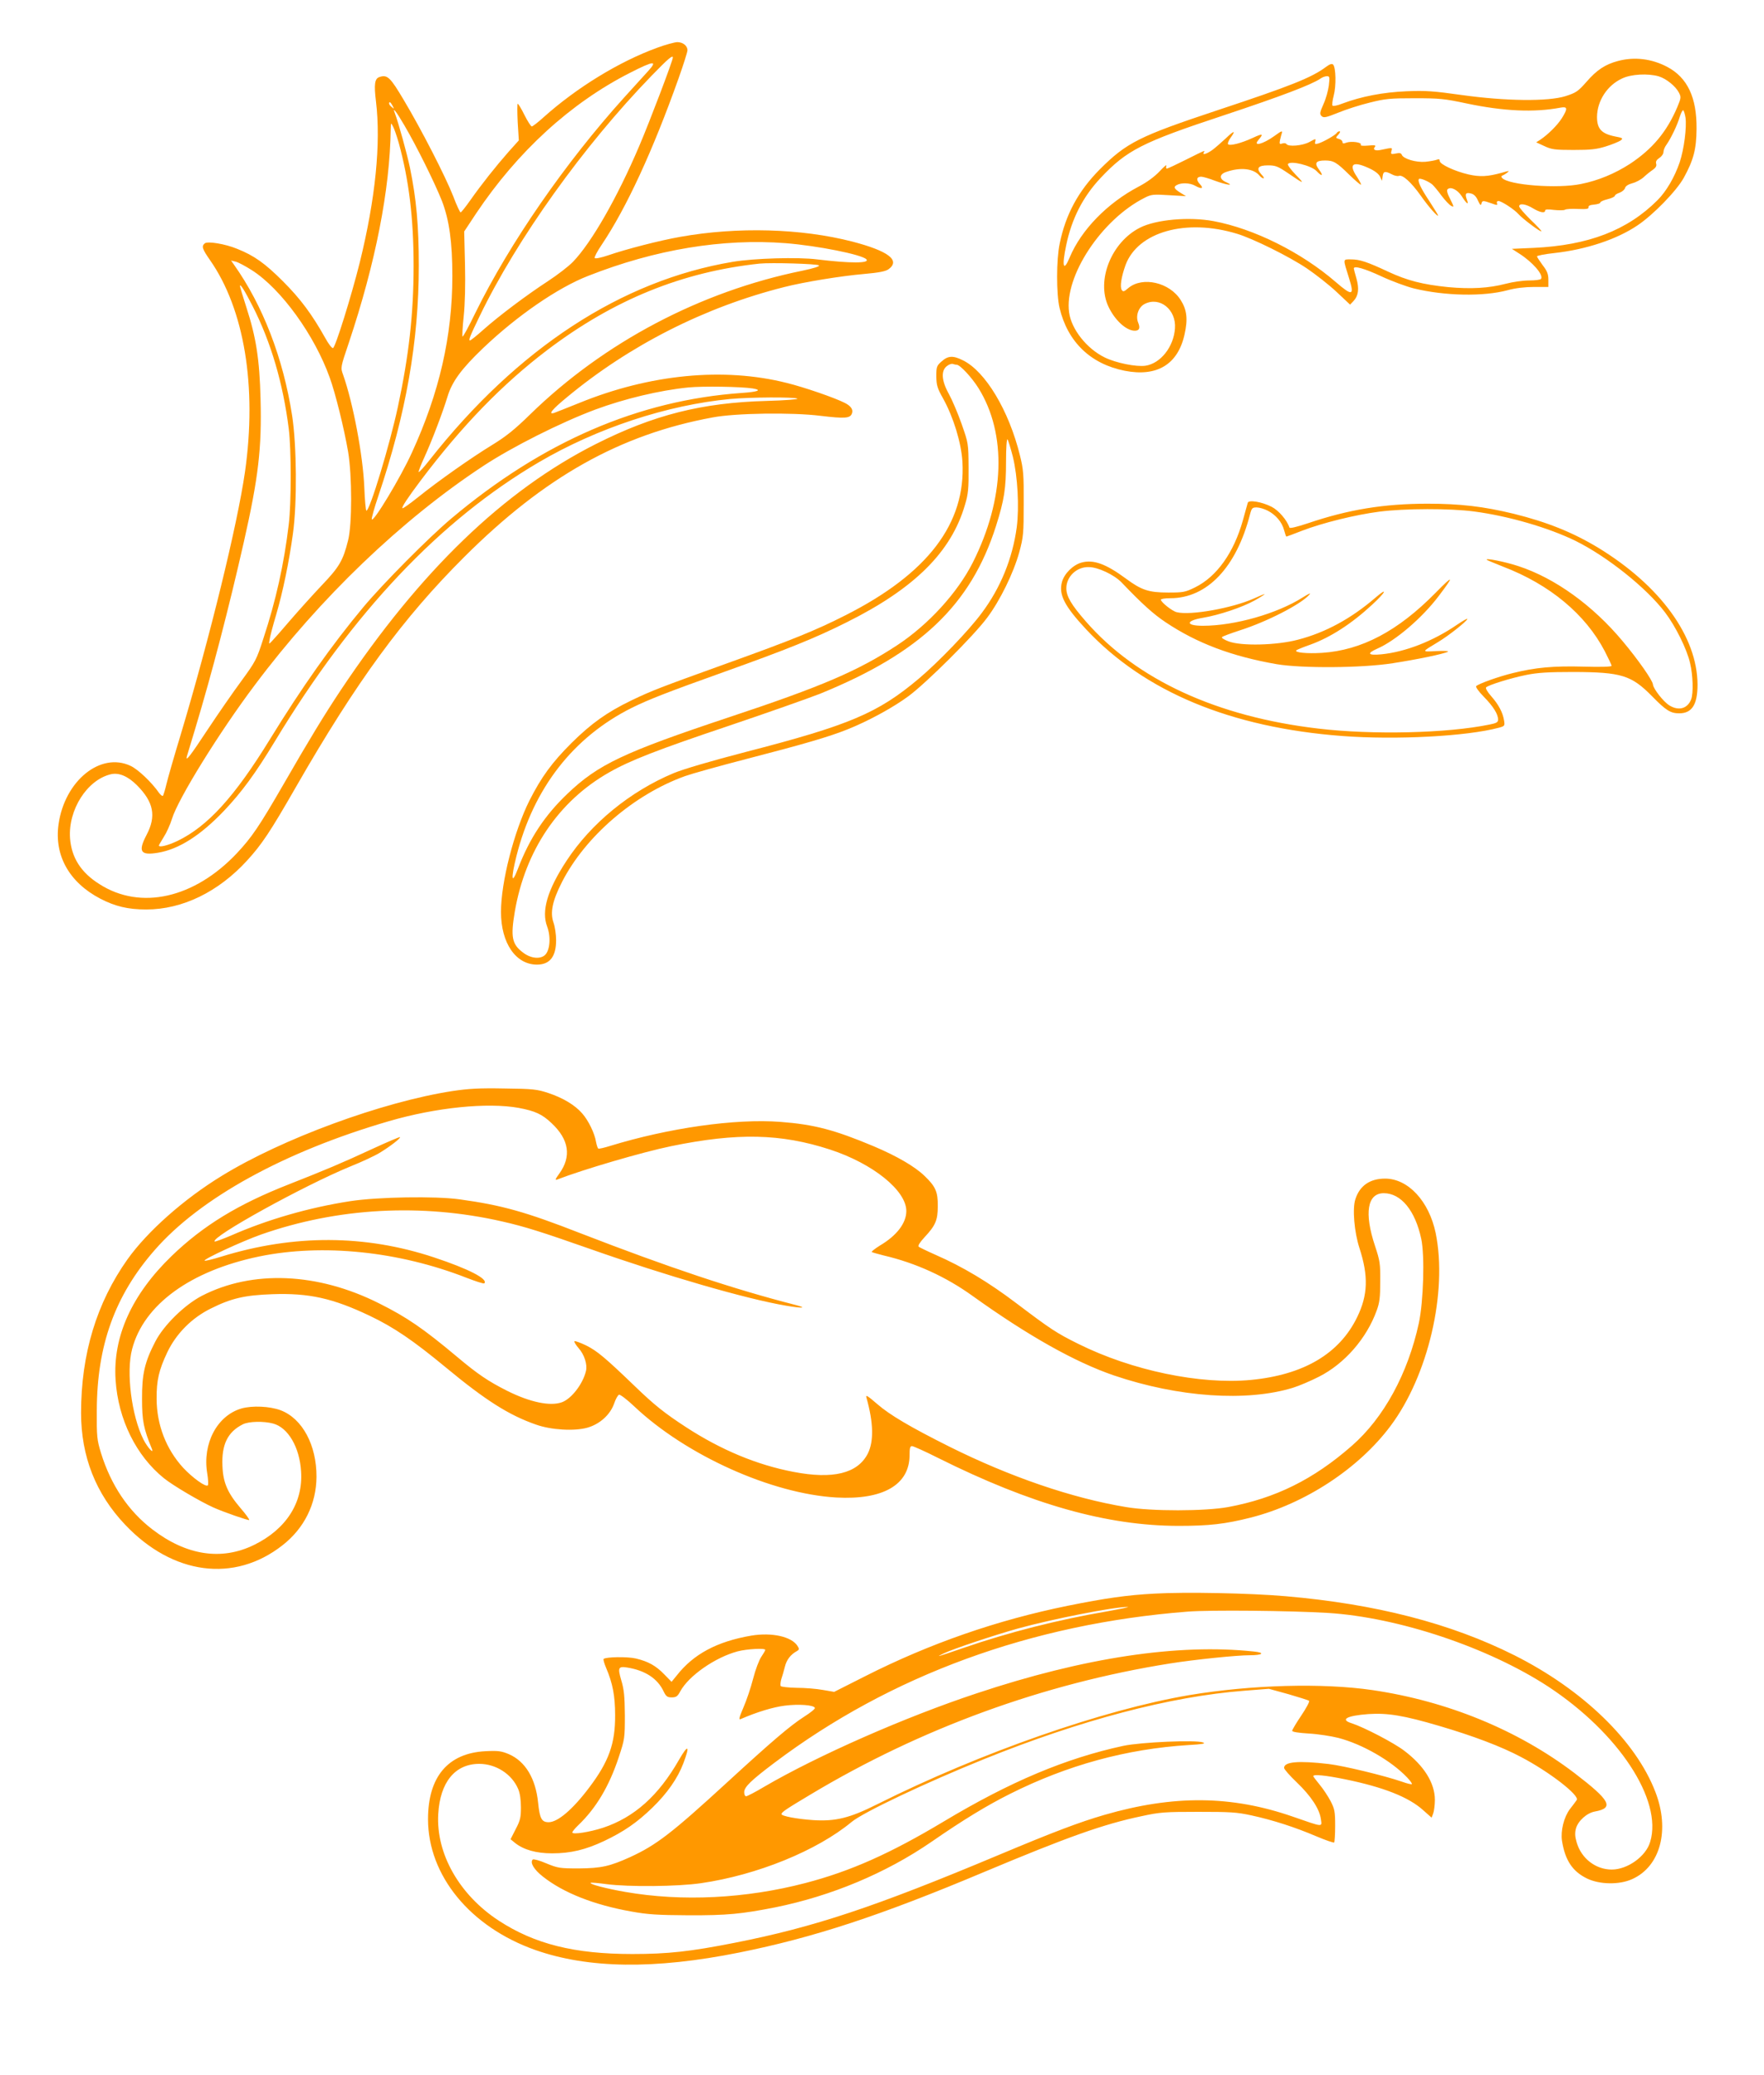 <?xml version="1.0" standalone="no"?>
<!DOCTYPE svg PUBLIC "-//W3C//DTD SVG 20010904//EN"
 "http://www.w3.org/TR/2001/REC-SVG-20010904/DTD/svg10.dtd">
<svg version="1.0" xmlns="http://www.w3.org/2000/svg"
 width="1088pt" height="1280pt" viewBox="0 0 1088 1280"
 preserveAspectRatio="xMidYMid meet">
<g transform="translate(0,1280) scale(0.1,-0.1)"
fill="#ff9800" stroke="none">
<path d="M4055 12506 c-235 -85 -499 -247 -703 -430 -34 -31 -67 -56 -72 -56
-5 0 -26 32 -45 70 -19 39 -38 70 -42 70 -3 0 -3 -51 0 -113 l7 -113 -62 -69
c-81 -92 -168 -202 -235 -297 -30 -43 -58 -78 -62 -78 -4 0 -25 44 -45 98 -48
123 -198 415 -305 594 -84 142 -102 159 -150 143 -30 -9 -35 -45 -22 -151 31
-259 -3 -599 -100 -993 -52 -208 -150 -523 -165 -528 -7 -2 -29 27 -49 64 -82
146 -152 240 -260 348 -111 111 -177 158 -282 200 -75 31 -182 48 -200 34 -21
-18 -16 -34 32 -103 212 -303 291 -780 216 -1307 -47 -327 -218 -1025 -396
-1619 -41 -135 -81 -274 -89 -309 -8 -34 -18 -66 -21 -70 -4 -3 -14 5 -24 18
-44 64 -130 146 -176 167 -185 87 -406 -92 -444 -361 -27 -192 66 -358 257
-458 92 -48 172 -67 284 -67 223 0 445 108 623 303 90 99 140 173 300 452 376
655 661 1043 1039 1420 494 493 961 755 1531 860 141 27 492 32 666 10 151
-18 184 -16 194 16 8 23 -7 45 -45 64 -61 31 -248 96 -358 123 -389 98 -844
54 -1280 -124 -75 -30 -145 -58 -154 -61 -40 -12 -13 21 78 96 388 322 852
557 1340 680 120 31 353 69 494 81 90 8 132 16 150 29 76 55 -1 113 -224 171
-315 81 -707 92 -1060 29 -126 -22 -335 -76 -445 -114 -41 -14 -78 -22 -83
-17 -4 4 15 41 43 82 153 228 315 579 473 1023 31 87 56 166 56 177 0 28 -28
50 -63 50 -18 -1 -73 -16 -122 -34z m95 -61 c0 -19 -144 -398 -207 -545 -136
-320 -295 -597 -409 -715 -27 -28 -96 -81 -154 -119 -129 -84 -301 -213 -399
-300 -41 -37 -78 -66 -82 -66 -11 0 0 27 60 151 229 474 640 1049 1060 1482
101 104 131 130 131 112z m-152 -83 c-23 -26 -90 -99 -147 -162 -363 -402
-707 -899 -918 -1328 -41 -85 -77 -151 -80 -148 -3 3 0 59 7 125 8 75 11 195
8 321 l-5 202 74 112 c256 382 583 681 949 867 147 75 172 77 112 11z m-1577
-214 c11 -21 11 -22 -4 -9 -10 7 -17 17 -17 22 0 15 9 10 21 -13z m73 -121
c77 -131 188 -356 232 -467 45 -117 64 -254 64 -463 0 -369 -80 -720 -250
-1090 -69 -152 -239 -434 -247 -410 -2 6 16 72 41 145 170 505 249 952 249
1418 0 249 -15 413 -54 603 -18 87 -72 282 -94 340 -17 42 9 10 59 -76z m-35
-107 c63 -229 92 -464 92 -759 0 -298 -29 -554 -97 -871 -50 -233 -173 -640
-194 -640 -4 0 -10 64 -13 143 -8 197 -69 520 -131 696 -16 44 -16 44 35 195
165 493 254 945 259 1321 1 39 1 40 14 15 8 -14 23 -59 35 -100z m2387 -620
c198 -16 468 -70 497 -99 26 -26 -100 -26 -303 -1 -118 15 -389 7 -520 -15
-687 -115 -1327 -533 -1870 -1222 -36 -46 -66 -79 -68 -74 -1 4 14 44 34 87
47 102 116 284 144 377 28 93 86 172 220 300 210 200 460 372 647 445 416 164
831 232 1219 202z m-3292 -167 c180 -115 386 -400 480 -663 35 -96 89 -316
113 -456 25 -149 25 -449 0 -547 -31 -125 -55 -165 -162 -277 -55 -58 -142
-155 -194 -215 -52 -61 -103 -119 -114 -130 -19 -20 -19 -20 -14 10 2 17 20
85 40 152 42 143 80 327 104 503 26 189 23 541 -5 725 -55 356 -181 682 -360
934 l-17 24 29 -7 c16 -4 61 -28 100 -53z m3497 30 c6 -6 -31 -18 -103 -33
-628 -128 -1223 -442 -1678 -886 -96 -94 -150 -137 -235 -189 -126 -77 -330
-220 -459 -324 -49 -39 -91 -69 -94 -66 -6 6 34 66 112 170 257 341 505 596
783 807 408 309 830 481 1308 532 71 7 356 -1 366 -11z m-3492 -253 c112 -220
187 -475 222 -755 16 -127 16 -460 0 -590 -29 -243 -79 -469 -157 -705 -41
-128 -48 -141 -135 -260 -51 -69 -143 -202 -206 -297 -110 -167 -141 -207
-130 -167 3 11 26 87 51 169 104 346 207 742 300 1152 90 398 111 578 103 882
-6 243 -27 379 -87 564 -22 68 -40 128 -40 133 1 17 30 -30 79 -126z m3083
-506 c61 -10 35 -21 -69 -28 -634 -45 -1226 -300 -1789 -774 -138 -116 -422
-402 -543 -547 -195 -234 -380 -496 -576 -815 -218 -355 -384 -537 -570 -627
-61 -29 -115 -42 -115 -28 0 2 14 26 30 52 17 26 40 77 51 113 37 122 294 537
511 825 402 537 904 1018 1406 1349 182 120 479 269 692 349 180 67 397 119
575 137 90 9 327 5 397 -6z m276 -63 c8 -4 -74 -11 -190 -14 -400 -11 -696
-86 -1053 -266 -568 -287 -1082 -782 -1572 -1516 -103 -155 -195 -306 -355
-584 -149 -258 -195 -326 -287 -424 -262 -278 -594 -353 -847 -191 -115 72
-173 164 -182 284 -12 175 105 359 251 394 50 12 106 -12 161 -67 104 -104
121 -191 60 -307 -54 -103 -38 -128 70 -110 128 21 262 106 407 258 109 115
194 230 316 432 480 793 1017 1361 1627 1719 358 210 790 353 1181 390 120 11
397 13 413 2z"/>
<path d="M9980 12424 c-79 -21 -131 -55 -195 -129 -52 -59 -64 -67 -129 -88
-108 -34 -370 -31 -641 7 -171 24 -220 28 -340 23 -144 -6 -279 -32 -396 -76
-29 -12 -57 -17 -60 -13 -4 4 -1 32 7 62 16 59 14 174 -4 192 -7 7 -21 2 -44
-15 -88 -66 -219 -118 -669 -267 -481 -160 -560 -199 -725 -364 -133 -134
-211 -278 -248 -458 -21 -100 -21 -311 -1 -397 50 -210 191 -346 402 -388 199
-39 328 39 369 224 21 93 15 151 -23 211 -68 110 -236 149 -324 75 -25 -22
-32 -24 -40 -12 -13 19 -3 81 23 154 76 205 373 289 688 193 99 -30 323 -141
431 -214 53 -36 135 -100 182 -144 l84 -79 21 22 c31 33 36 76 18 140 -9 30
-16 58 -16 61 0 19 68 -1 169 -48 64 -30 154 -63 201 -75 193 -47 431 -51 579
-11 48 13 106 20 163 20 l88 0 0 44 c0 35 -7 54 -35 90 -19 26 -35 50 -35 55
0 4 48 14 106 20 198 22 387 85 514 171 97 65 240 212 285 293 60 109 78 176
79 302 2 193 -56 316 -180 382 -96 51 -203 64 -304 37z m251 -95 c46 -14 104
-61 124 -100 14 -27 14 -33 -9 -88 -65 -154 -154 -260 -293 -352 -93 -60 -196
-103 -302 -124 -144 -30 -446 -7 -486 37 -7 7 -6 12 1 15 6 2 20 10 30 18 17
13 13 13 -31 0 -90 -25 -137 -27 -208 -11 -86 20 -177 63 -177 83 0 11 -5 13
-17 8 -10 -4 -42 -10 -71 -13 -58 -5 -136 18 -146 43 -4 11 -14 13 -37 8 -29
-6 -32 -4 -27 15 6 23 10 23 -67 7 -33 -7 -50 2 -35 19 8 10 -1 12 -41 8 -34
-3 -50 -1 -46 5 9 15 -59 24 -89 13 -18 -7 -24 -6 -24 4 0 8 -10 16 -22 19
-21 6 -21 7 -3 27 10 11 13 20 7 20 -6 0 -14 -4 -17 -10 -8 -13 -83 -56 -114
-65 -20 -6 -23 -4 -19 12 5 19 4 19 -36 -3 -42 -23 -131 -31 -142 -12 -3 5
-14 6 -25 3 -17 -6 -19 -3 -14 22 4 15 8 34 11 41 5 18 -2 15 -46 -17 -71 -51
-135 -67 -98 -24 33 39 26 41 -34 13 -73 -34 -145 -52 -154 -39 -3 5 4 22 15
38 35 48 24 48 -26 0 -27 -25 -64 -58 -84 -73 -36 -26 -66 -35 -54 -16 9 15
10 15 -110 -45 -60 -30 -113 -55 -118 -55 -5 0 -6 8 -3 18 3 9 -15 -6 -41 -34
-31 -33 -77 -67 -128 -94 -195 -102 -356 -268 -427 -437 -39 -94 -50 -58 -22
74 34 164 103 299 212 415 162 172 256 220 758 386 358 119 544 190 598 227
11 8 29 15 40 15 17 0 18 -5 12 -57 -4 -31 -18 -83 -33 -115 -23 -52 -24 -61
-12 -74 13 -12 26 -10 103 21 48 20 136 48 194 62 95 24 126 27 277 27 154 0
184 -3 320 -32 228 -48 416 -57 580 -26 44 8 46 -5 7 -67 -28 -43 -83 -98
-132 -131 l-25 -16 50 -23 c44 -21 65 -24 180 -24 106 0 143 4 200 22 39 12
79 29 90 36 18 14 15 16 -37 26 -81 17 -108 47 -108 120 1 99 63 195 155 237
56 27 160 32 226 13z m165 -255 c8 -59 -9 -194 -36 -275 -31 -91 -82 -179
-137 -234 -186 -186 -425 -278 -763 -294 l-135 -6 45 -29 c83 -53 151 -131
135 -156 -3 -6 -37 -10 -74 -10 -37 0 -101 -9 -142 -20 -108 -28 -216 -34
-358 -21 -156 16 -251 40 -371 96 -128 60 -174 75 -227 75 -52 0 -51 8 -12
-117 34 -108 20 -111 -82 -23 -213 184 -504 329 -754 376 -151 28 -356 10
-455 -41 -175 -89 -269 -324 -194 -485 39 -84 110 -150 163 -150 28 0 35 16
21 50 -17 41 2 96 40 115 93 48 196 -35 187 -151 -8 -114 -89 -216 -182 -230
-57 -8 -182 17 -251 51 -111 54 -206 174 -220 278 -31 223 200 573 466 707 41
21 53 22 150 16 l105 -6 -31 19 c-43 26 -48 38 -25 50 27 15 81 13 111 -4 41
-23 57 -19 31 9 -25 26 -21 46 8 46 10 0 49 -11 85 -25 70 -26 125 -34 69 -9
-44 19 -44 48 -1 63 89 31 170 22 207 -23 8 -9 18 -16 24 -16 6 0 0 11 -13 24
-34 38 -21 56 41 56 46 0 61 -6 123 -48 102 -70 107 -71 47 -9 -29 30 -51 60
-47 65 14 23 144 -9 176 -43 34 -36 45 -31 16 8 -31 41 -21 57 37 57 52 0 71
-11 149 -88 37 -36 70 -64 72 -61 3 2 -9 24 -25 49 -52 77 -26 98 69 55 39
-17 64 -36 73 -53 l13 -27 4 28 c4 31 15 33 56 12 16 -9 36 -13 44 -10 23 9
76 -39 135 -122 48 -69 107 -135 107 -122 0 3 -25 43 -55 90 -53 79 -73 124
-63 135 8 7 60 -15 82 -34 10 -9 36 -40 57 -69 22 -29 48 -57 60 -63 18 -10
18 -7 -6 41 -18 34 -23 55 -17 61 19 19 61 -2 87 -41 31 -50 47 -60 32 -21
-13 35 -6 45 27 36 17 -4 32 -19 42 -44 13 -27 18 -32 21 -19 5 21 9 21 61 3
36 -13 40 -13 35 0 -3 8 1 14 9 14 19 0 98 -52 123 -80 24 -28 136 -112 142
-107 2 3 -28 35 -67 72 -38 38 -70 74 -70 82 0 21 41 15 85 -12 43 -26 75 -32
75 -14 0 8 17 9 55 4 30 -3 60 -3 67 1 7 5 44 7 81 5 52 -2 67 0 65 11 -2 9
10 14 35 16 20 2 37 7 37 12 0 6 20 15 45 21 25 6 45 16 45 21 0 5 13 14 29
19 16 6 31 19 34 29 3 12 20 23 46 30 23 6 54 23 70 38 16 15 41 35 56 45 18
13 24 24 20 37 -4 13 2 24 20 36 14 9 25 25 25 36 0 11 8 32 19 46 28 40 67
122 81 170 7 23 17 42 21 42 4 0 11 -21 15 -46z"/>
<path d="M5808 10571 c-31 -27 -33 -34 -33 -93 1 -55 6 -73 43 -138 63 -115
111 -271 118 -388 22 -380 -213 -690 -721 -947 -185 -94 -331 -153 -740 -300
-405 -146 -450 -163 -580 -225 -151 -73 -248 -142 -371 -264 -120 -120 -185
-209 -259 -355 -95 -191 -175 -502 -175 -686 0 -192 91 -325 222 -325 79 0
118 49 118 151 0 34 -7 82 -16 108 -22 62 -7 134 52 250 144 282 445 541 760
654 39 14 210 62 380 106 348 90 507 136 621 182 124 49 281 134 378 206 111
83 399 369 483 482 80 106 164 278 199 406 25 93 27 114 27 300 1 177 -2 211
-23 295 -68 278 -214 521 -353 588 -60 30 -91 28 -130 -7z m93 -21 c20 0 92
-77 134 -144 176 -283 163 -683 -35 -1076 -94 -186 -274 -383 -465 -509 -242
-159 -465 -255 -1041 -446 -648 -216 -804 -290 -993 -470 -140 -133 -235 -276
-307 -465 -39 -102 -44 -62 -9 78 105 419 350 735 712 916 101 50 223 98 568
221 386 138 563 209 756 306 420 209 647 435 731 726 20 66 23 100 22 228 -1
150 -1 150 -43 270 -23 66 -59 149 -78 184 -46 82 -50 143 -14 172 13 11 31
17 38 14 8 -3 19 -5 24 -5z m346 -567 c30 -122 40 -312 24 -436 -26 -191 -99
-372 -215 -527 -79 -108 -271 -307 -390 -407 -252 -212 -426 -286 -1069 -452
-208 -54 -385 -106 -442 -130 -268 -112 -510 -310 -661 -541 -118 -180 -156
-310 -119 -406 24 -65 17 -150 -16 -177 -31 -25 -88 -18 -134 18 -68 51 -76
96 -50 251 65 379 270 682 581 859 131 75 299 140 745 290 234 79 483 167 555
195 620 252 932 548 1087 1035 51 161 62 232 62 397 0 83 4 143 9 138 4 -4 19
-53 33 -107z"/>
<path d="M7696 9699 c-2 -8 -16 -56 -30 -108 -56 -200 -161 -348 -295 -414
-61 -30 -73 -32 -166 -32 -120 0 -165 15 -262 87 -122 90 -199 118 -272 98
-52 -14 -107 -68 -121 -120 -21 -78 15 -148 150 -293 360 -384 890 -605 1580
-657 330 -25 766 -2 964 51 37 10 38 12 33 44 -8 50 -34 99 -79 150 -24 27
-37 50 -32 55 15 15 154 58 249 77 70 14 136 18 290 18 296 -1 357 -20 485
-150 86 -88 114 -105 167 -105 79 0 113 54 113 177 -1 296 -229 610 -612 844
-157 95 -316 159 -522 210 -186 45 -329 62 -531 62 -269 0 -489 -36 -739 -121
-70 -23 -111 -33 -113 -26 -15 46 -67 106 -110 128 -61 31 -141 44 -147 25z
m123 -49 c49 -25 88 -70 101 -120 6 -22 12 -40 14 -40 2 0 45 16 96 36 127 49
331 99 478 118 157 20 435 21 584 1 212 -28 460 -100 627 -182 195 -97 436
-289 551 -441 64 -84 135 -227 154 -312 18 -73 21 -186 7 -223 -22 -58 -77
-74 -135 -38 -37 23 -99 103 -101 129 -2 25 -89 150 -186 266 -185 222 -418
390 -644 464 -81 27 -208 52 -195 39 3 -3 48 -21 100 -42 288 -110 509 -294
628 -522 23 -45 42 -85 42 -90 0 -6 -68 -8 -172 -5 -186 5 -298 -5 -438 -40
-86 -21 -207 -64 -225 -80 -5 -5 13 -31 47 -66 58 -59 88 -107 88 -141 0 -16
-11 -22 -52 -30 -260 -54 -722 -65 -1058 -25 -623 73 -1119 301 -1432 660 -90
103 -121 155 -121 205 0 73 64 133 138 131 57 0 156 -47 202 -94 128 -134 197
-196 272 -246 194 -130 410 -211 686 -259 156 -26 524 -24 715 6 149 23 314
57 340 71 8 5 -23 6 -70 4 -94 -5 -94 -7 7 54 66 39 183 132 183 144 0 5 -30
-13 -67 -38 -145 -99 -314 -165 -462 -180 -84 -8 -94 5 -26 35 114 50 277 190
379 325 97 128 92 133 -19 20 -233 -237 -457 -355 -701 -371 -93 -6 -174 2
-158 16 5 4 44 20 87 35 124 45 254 129 380 246 85 78 100 112 20 43 -150
-129 -308 -215 -478 -259 -132 -35 -351 -40 -428 -10 -27 10 -45 22 -40 26 4
5 53 23 108 41 167 53 378 161 430 220 13 14 0 9 -40 -16 -157 -100 -420 -175
-616 -175 -107 0 -108 31 -1 49 101 17 242 64 320 107 34 19 62 37 62 39 0 2
-30 -10 -67 -27 -132 -59 -392 -106 -476 -84 -28 7 -97 62 -97 77 0 5 26 9 58
9 227 0 408 190 492 518 10 38 14 42 41 42 16 0 47 -9 68 -20z"/>
<path d="M2790 6070 c-433 -67 -1050 -294 -1422 -523 -234 -143 -458 -342
-581 -514 -191 -269 -287 -585 -287 -948 0 -269 91 -499 271 -689 294 -311
674 -361 971 -128 135 105 209 256 210 422 1 196 -87 360 -221 411 -67 25
-175 30 -242 11 -150 -44 -241 -216 -211 -399 6 -37 8 -71 4 -75 -13 -13 -96
48 -152 108 -106 116 -163 265 -164 424 -1 116 14 179 66 289 55 115 151 212
269 270 126 63 209 82 379 88 226 8 373 -25 600 -133 151 -72 269 -153 470
-319 245 -203 389 -294 555 -352 95 -34 239 -42 319 -19 76 22 140 80 164 149
9 27 23 52 30 54 6 3 50 -30 95 -73 319 -301 846 -538 1245 -561 288 -16 451
78 452 260 0 44 3 57 15 57 8 0 82 -33 163 -74 571 -285 1040 -418 1482 -418
187 0 286 11 444 51 335 85 667 303 863 566 232 310 352 826 278 1189 -41 197
-170 336 -312 336 -93 0 -156 -43 -183 -126 -20 -58 -7 -205 25 -303 56 -173
52 -289 -14 -425 -110 -227 -331 -357 -658 -388 -311 -29 -731 58 -1061 222
-137 68 -170 90 -383 251 -173 131 -330 225 -499 299 -52 23 -99 46 -104 50
-6 6 9 29 36 58 68 73 82 105 82 192 1 88 -13 121 -82 187 -59 57 -168 121
-312 182 -243 102 -368 135 -577 151 -278 21 -687 -37 -1052 -149 -35 -11 -67
-18 -71 -16 -4 3 -10 22 -14 42 -8 52 -47 132 -85 175 -45 52 -119 96 -209
126 -70 23 -94 26 -272 28 -154 3 -221 -1 -320 -16z m410 -104 c100 -19 143
-38 202 -94 108 -101 124 -206 47 -312 -24 -33 -27 -41 -13 -36 159 62 528
170 703 206 409 84 677 78 981 -21 263 -86 470 -252 470 -379 0 -74 -58 -151
-163 -213 -32 -20 -54 -38 -50 -40 5 -3 38 -12 73 -21 197 -46 384 -131 549
-250 343 -246 632 -408 871 -490 398 -135 819 -164 1105 -76 39 12 111 43 160
68 158 80 294 236 356 408 18 48 22 82 22 179 1 110 -2 129 -32 219 -68 204
-48 326 54 326 106 0 194 -107 231 -282 22 -102 14 -385 -15 -520 -67 -310
-216 -584 -413 -756 -237 -208 -472 -324 -763 -378 -140 -26 -474 -27 -630 0
-333 55 -717 187 -1088 372 -244 122 -370 197 -446 263 -60 52 -73 60 -67 40
44 -156 46 -271 8 -346 -63 -122 -215 -159 -458 -112 -226 43 -448 136 -663
276 -132 86 -196 137 -316 253 -183 176 -232 217 -300 251 -36 17 -68 29 -72
26 -3 -4 8 -22 25 -42 36 -40 56 -102 46 -142 -19 -80 -89 -170 -147 -192 -72
-27 -197 -1 -339 70 -117 59 -182 103 -308 209 -210 176 -311 245 -481 330
-379 191 -782 208 -1094 47 -106 -55 -235 -181 -287 -282 -66 -127 -83 -202
-82 -355 0 -134 10 -183 60 -305 16 -40 -26 6 -51 55 -74 147 -108 417 -70
559 72 274 360 483 785 571 390 80 859 32 1278 -132 57 -22 106 -38 109 -34
26 26 -96 89 -310 160 -425 141 -864 143 -1311 5 -54 -17 -101 -28 -104 -25
-8 9 232 120 348 161 473 166 990 194 1486 81 141 -32 245 -65 544 -170 468
-165 961 -308 1209 -350 100 -17 132 -15 60 4 -387 99 -787 233 -1329 443
-338 132 -484 173 -745 209 -150 21 -503 15 -674 -11 -253 -39 -511 -113 -738
-213 -52 -22 -96 -38 -99 -36 -26 27 552 346 837 463 70 28 154 67 184 86 62
38 128 89 122 95 -2 2 -80 -31 -173 -74 -183 -85 -290 -130 -514 -218 -311
-122 -526 -253 -721 -441 -246 -238 -364 -498 -346 -766 16 -243 127 -467 298
-605 54 -44 222 -143 304 -180 61 -28 218 -82 222 -78 3 3 -21 36 -53 73 -81
95 -108 158 -112 260 -6 132 32 210 125 257 37 19 129 21 188 5 92 -25 163
-146 172 -295 13 -193 -92 -356 -289 -453 -201 -99 -418 -66 -628 95 -149 114
-256 274 -317 471 -25 82 -27 101 -26 263 1 401 112 709 356 988 280 322 802
609 1445 796 291 85 609 117 802 82z"/>
<path d="M7120 2970 c-170 -9 -301 -28 -535 -75 -433 -88 -850 -232 -1250
-435 l-190 -96 -70 12 c-38 7 -111 13 -162 13 -50 1 -95 6 -98 11 -3 6 -1 25
4 43 6 17 16 52 22 76 10 42 35 75 73 96 16 9 17 14 5 32 -36 58 -158 85 -285
64 -211 -36 -357 -114 -460 -246 l-32 -39 -45 46 c-51 53 -99 80 -176 98 -51
12 -185 10 -198 -3 -3 -4 4 -28 15 -54 41 -96 56 -174 56 -293 1 -175 -39
-286 -159 -445 -102 -136 -195 -215 -251 -215 -43 0 -55 22 -65 120 -15 150
-79 256 -181 300 -46 19 -65 22 -144 18 -231 -12 -354 -158 -354 -419 0 -348
260 -665 661 -807 327 -115 735 -121 1258 -16 458 92 870 227 1511 497 515
216 736 295 970 344 114 25 145 27 350 27 197 0 238 -2 329 -22 133 -29 269
-73 400 -129 57 -24 106 -41 110 -38 3 4 6 50 6 103 0 87 -3 103 -28 152 -16
30 -46 76 -68 102 -21 26 -39 49 -39 52 0 13 78 5 195 -19 236 -48 394 -110
483 -191 l52 -46 10 27 c5 14 10 52 10 83 0 104 -67 211 -189 303 -64 49 -247
144 -323 169 -75 23 -33 47 102 57 119 8 220 -9 437 -73 211 -62 382 -127 503
-191 176 -92 364 -238 345 -266 -5 -8 -24 -33 -42 -56 -37 -49 -58 -134 -49
-195 19 -120 64 -189 154 -233 78 -38 200 -40 279 -4 174 78 234 303 143 538
-121 315 -448 631 -870 843 -393 197 -854 316 -1410 364 -219 19 -619 27 -810
16z m-295 -110 c-299 -51 -605 -129 -880 -224 -169 -58 -179 -61 -125 -35 66
31 313 113 459 154 214 59 590 133 676 133 17 0 -42 -12 -130 -28z m1365 -9
c435 -27 990 -213 1360 -455 433 -285 706 -699 628 -957 -26 -90 -140 -171
-237 -171 -99 0 -187 68 -216 166 -11 37 -12 59 -5 87 13 47 67 96 117 105
121 22 95 68 -127 238 -349 265 -783 443 -1245 511 -309 45 -745 33 -1130 -31
-530 -90 -1288 -355 -1922 -672 -171 -86 -259 -108 -398 -99 -102 7 -195 25
-195 37 0 12 32 33 181 122 679 407 1435 683 2214 807 150 24 412 51 494 51
80 0 96 16 24 23 -466 50 -1046 -37 -1709 -258 -441 -146 -979 -383 -1310
-576 -55 -33 -106 -59 -112 -59 -7 0 -12 11 -12 25 0 32 41 72 187 182 717
540 1585 857 2548 932 138 11 636 6 865 -8z m-3470 -228 c0 -4 -11 -23 -24
-42 -14 -20 -37 -81 -51 -136 -14 -55 -41 -135 -60 -178 -26 -61 -30 -77 -17
-71 101 44 201 74 272 83 87 11 181 4 186 -14 2 -6 -28 -30 -66 -54 -87 -56
-196 -149 -475 -405 -342 -314 -437 -387 -598 -461 -126 -57 -179 -69 -317
-70 -118 0 -129 2 -200 31 -41 18 -79 28 -84 24 -19 -18 7 -62 62 -105 126
-100 315 -175 547 -216 99 -18 160 -22 350 -23 240 -1 329 8 537 49 345 70
681 210 963 404 198 137 345 226 485 296 355 178 719 277 1100 301 88 5 109 9
90 16 -44 17 -383 2 -492 -21 -356 -77 -698 -221 -1108 -467 -329 -197 -573
-306 -852 -379 -367 -96 -761 -116 -1111 -55 -116 20 -223 48 -214 56 2 3 47
-1 98 -8 138 -18 440 -15 583 6 346 50 716 201 929 378 71 59 457 242 816 387
596 241 1150 387 1605 422 l152 12 120 -33 c65 -19 123 -37 128 -41 5 -4 -17
-45 -48 -91 -31 -46 -56 -88 -56 -94 0 -7 38 -13 103 -17 56 -3 138 -16 182
-27 149 -39 326 -141 424 -244 19 -20 32 -38 29 -41 -2 -3 -31 4 -64 16 -105
36 -356 97 -449 108 -187 22 -275 14 -275 -24 0 -8 35 -48 78 -89 88 -84 141
-165 149 -227 7 -50 18 -51 -172 15 -380 132 -736 135 -1164 11 -154 -45 -308
-103 -651 -247 -765 -321 -1137 -445 -1630 -542 -274 -54 -411 -69 -630 -69
-356 0 -602 61 -824 206 -243 159 -387 413 -373 657 11 197 104 310 253 310
103 0 201 -63 240 -155 11 -25 17 -67 17 -113 0 -62 -4 -81 -32 -134 l-32 -63
28 -23 c53 -42 130 -64 228 -64 115 0 206 22 321 76 122 58 203 114 297 205
92 89 157 182 192 275 42 111 30 120 -27 21 -126 -221 -276 -355 -468 -419
-83 -27 -190 -44 -190 -29 0 5 16 25 36 44 111 106 191 241 250 419 37 112 38
118 38 260 -1 118 -5 158 -22 215 -23 79 -19 88 38 79 110 -18 186 -68 223
-147 15 -31 23 -37 50 -37 27 0 36 6 52 36 52 97 216 211 355 248 57 15 170
21 170 9z"/>
</g>
</svg>
